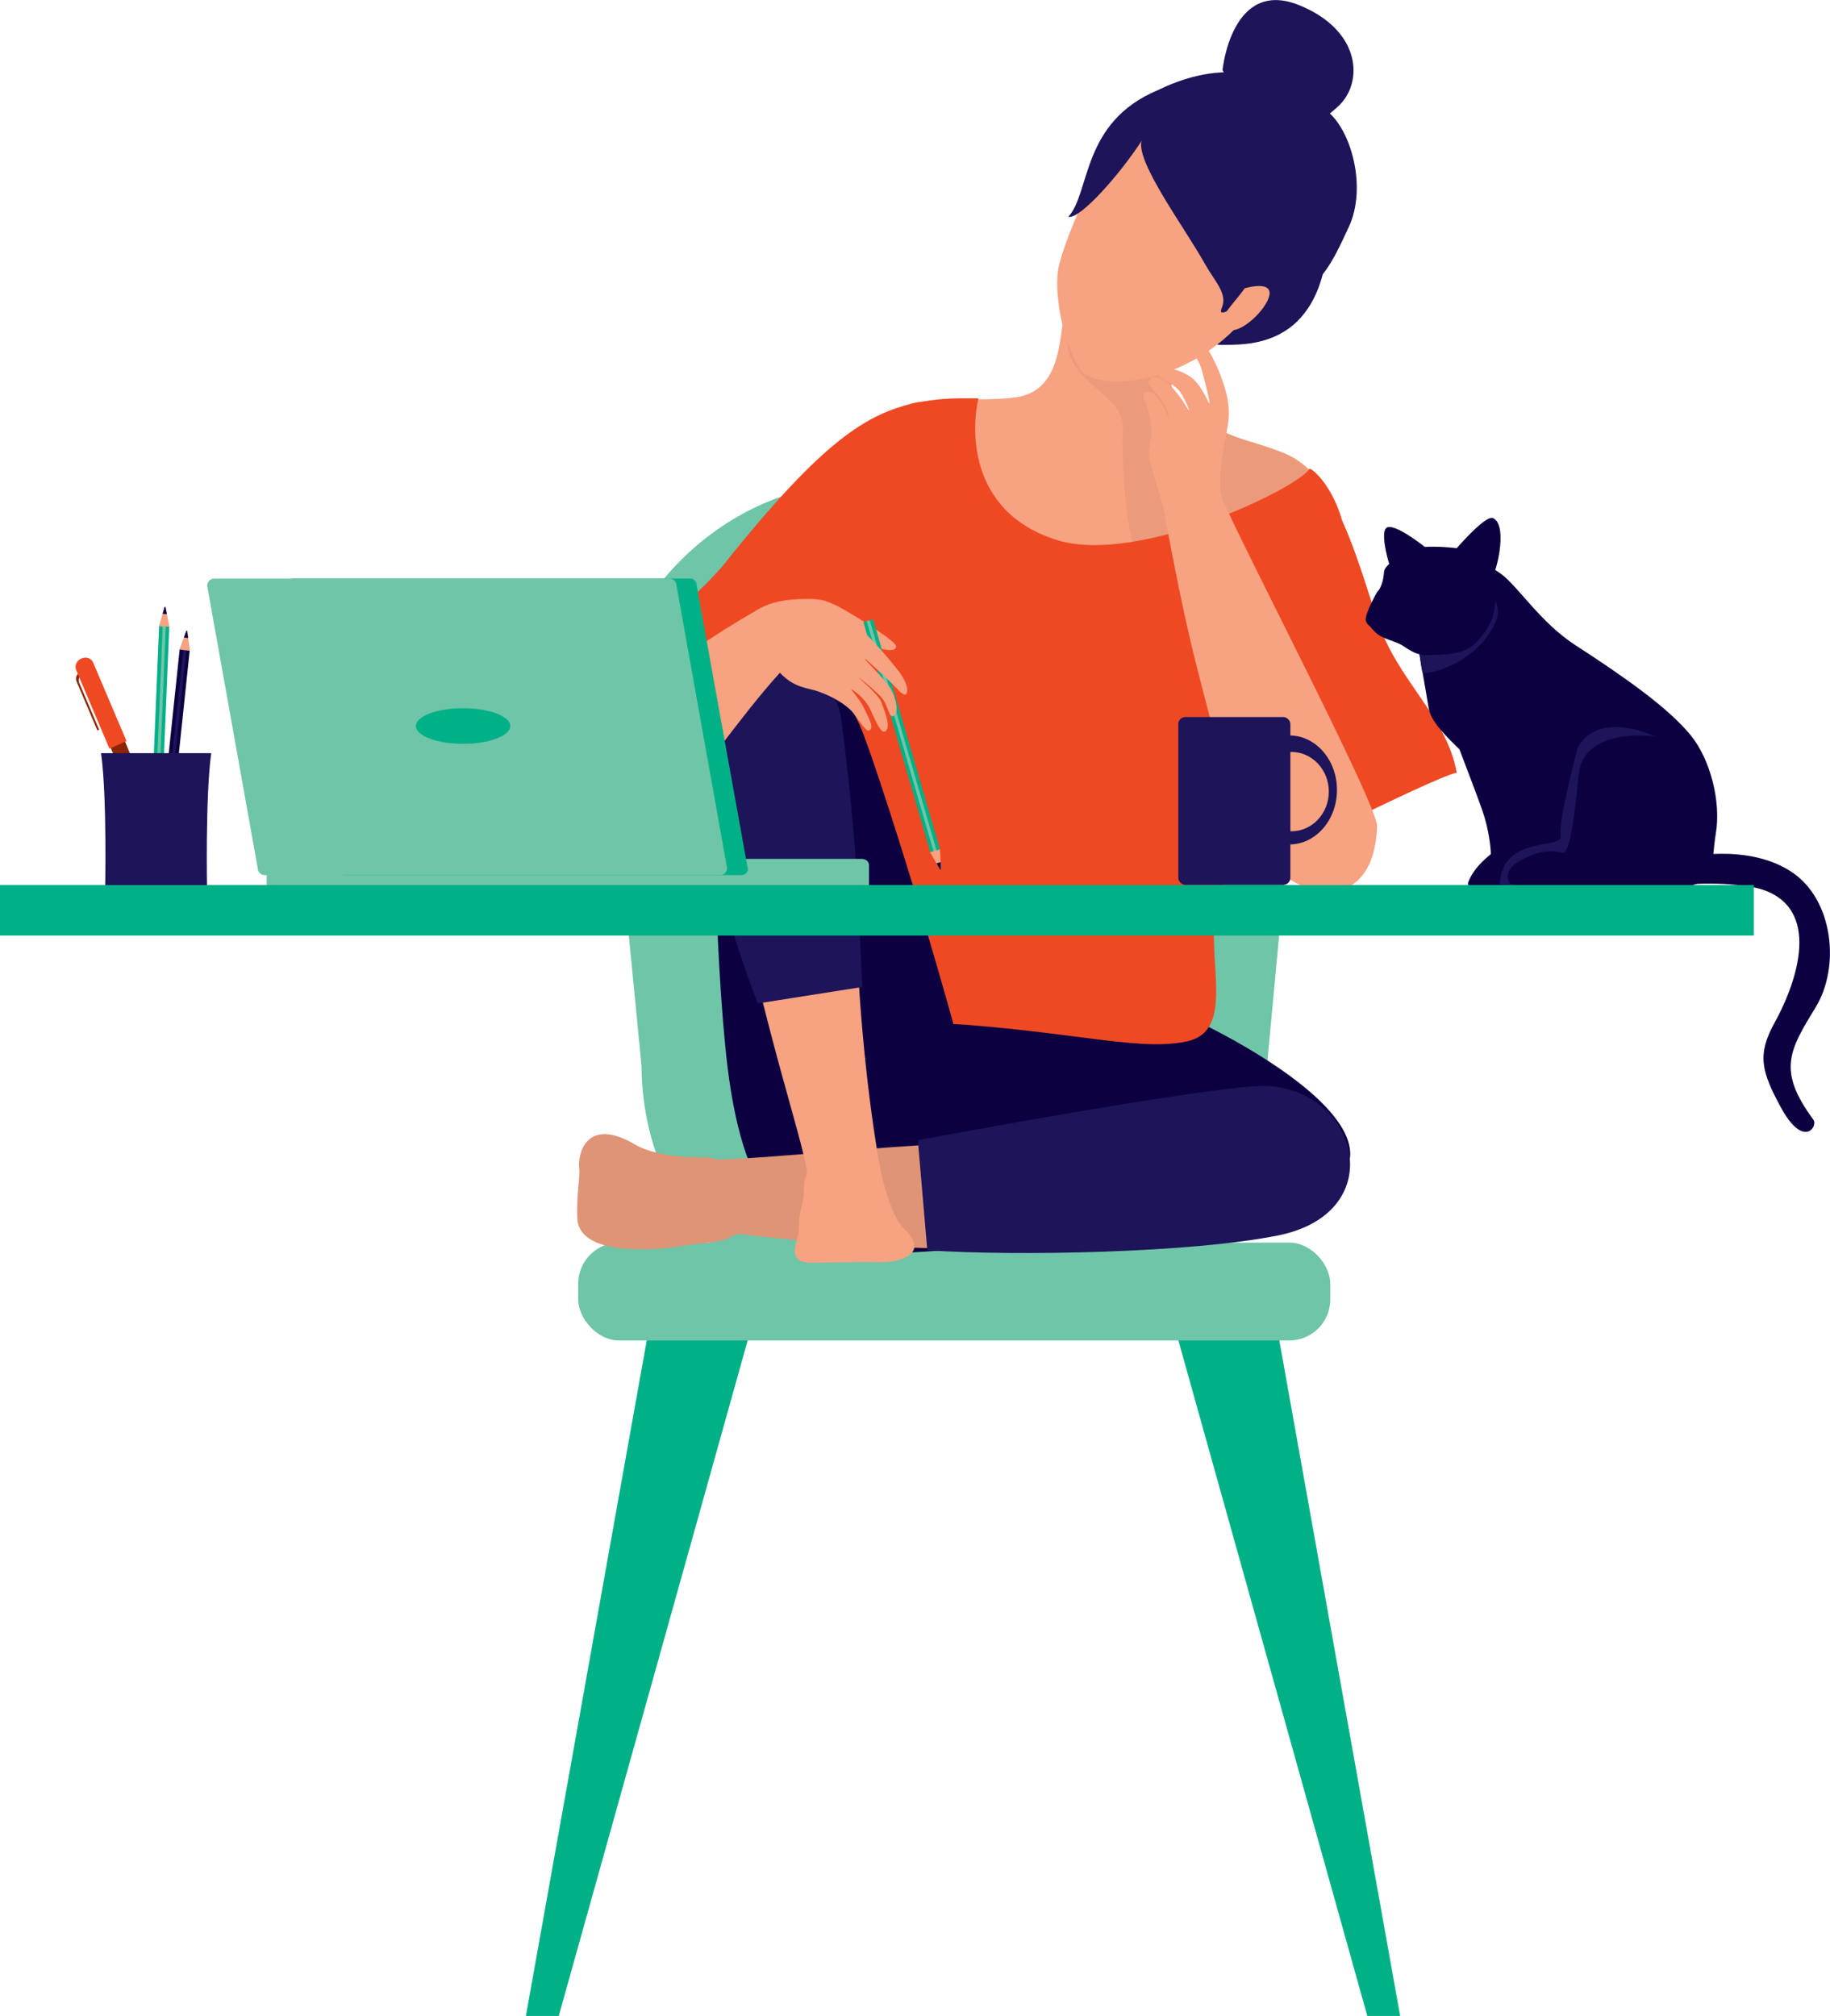 <?xml version="1.0" encoding="UTF-8"?>
<svg xmlns="http://www.w3.org/2000/svg" id="Calque_1" data-name="Calque 1" viewBox="0 0 153.18 168.74">
  <defs>
    <style>
      .cls-1 {
        fill: #f7a280;
      }

      .cls-1, .cls-2, .cls-3, .cls-4, .cls-5, .cls-6, .cls-7, .cls-8, .cls-9, .cls-10 {
        stroke-width: 0px;
      }

      .cls-2 {
        fill: #6fc5a8;
      }

      .cls-3 {
        fill: #8b2504;
      }

      .cls-4 {
        fill: #1d145a;
      }

      .cls-5 {
        fill: #0d0041;
      }

      .cls-6 {
        fill: #231f20;
      }

      .cls-7 {
        fill: #e09476;
      }

      .cls-8 {
        fill: #ef4923;
      }

      .cls-9 {
        fill: #eb9a7b;
      }

      .cls-10 {
        fill: #00b086;
      }
    </style>
  </defs>
  <path class="cls-2" d="m53.69,89.13l-2.77-28.43c0-11.07,10.59-20.13,20.14-20.13h17.64c9.55,0,20.01,9.06,20.01,20.13l-2.65,28.43c0,11.07-7.81,20.13-17.36,20.13h-17.64c-9.55,0-17.36-9.06-17.36-20.13Z"></path>
  <polygon class="cls-10" points="46.77 168.74 44.02 168.74 54.6 109.6 63.31 109.6 46.77 168.74"></polygon>
  <polygon class="cls-10" points="114.45 168.74 117.2 168.74 106.62 109.6 97.91 109.6 114.45 168.74"></polygon>
  <rect class="cls-2" x="48.4" y="104.01" width="62.95" height="8.19" rx="3.43" ry="3.43"></rect>
  <path class="cls-5" d="m92.91,82s-18.63-1.84-24.37-.2c-3.14.9-1.25,3.62-3.09,11.98-1.86,8.49,5.17,11.46,11.53,11.01,5.72-.41,17.94-.8,18.53-1.16,1.7-1.04,17.2-4.92,17.47-6.55.75-4.6-9.64-10.16-13.3-11.85-2.61-1.21-4.28-1.21-6.77-3.22Z"></path>
  <path class="cls-1" d="m98.11,22.59c.14,1.65-.23,6.27-.17,8.53.02,1-.54,2.06,2.21,4.09,1.49,1.1,4.56,1.59,7.21,2.67,2,.82,4.5,2.78,4.4,7.56-.24,1.24-13.8,4.49-22.91,1.37-9.28-3.19-14.1-12.76-12.88-12.7,2.82-.99,6.37-.48,9.04-.85,3.59-.49,3.64-4.37,4.02-6.7.05-2.27.24-3.58.56-5.37,1.32-.94,8.36-.49,8.52,1.41Z"></path>
  <path class="cls-9" d="m97.44,26.33s.35,4.31.72,6.58c.16.94,1.73,2.72,8.79,4.85,3.29.99,3.42,3.62,3.5,4.54.1,1.23-4.72,7.2-5.08,7.31-1.87.6-7.97-1.66-8.94-1.73-2.32-.16-2.55-10.23-2.44-11.88.2-2.94-4.08-3.61-4.6-7-.57-3.76,8.04-2.67,8.04-2.67Z"></path>
  <path class="cls-8" d="m109.62,39.2c-.66,1.52-14.28,8.14-21.13,6.01-7.72-2.41-7.1-9.76-6.59-11.87-2.2,0-3.24-.05-5.7.48-.52,2.38-.94,12.31-2.7,17.58-2.62,7.84-11.05,18.67-11.89,29.44-1.71,8.56,8.9,4.11,19.45,4.95,9.69.78,14.55,2.17,18.27,1.38,4.7-1,.81-8.37,3.03-13.18,2.17-4.69,2.02-17.22,2.73-19.7,1.74-6.15,7.66-9.57,7.37-10.22-.59-2.74-2.23-4.63-2.86-4.86Z"></path>
  <path class="cls-8" d="m121.94,64.69c-.86-4.79-5.01-7.73-6.68-12.87-.92-2.83-2.41-7.97-4.04-10.28-.69.13-9.46,5.83-12.17,15.23-1.43,4.97.64,12.63,2.57,17.43,2.05-.81,18.42-9.2,20.32-9.52Z"></path>
  <path class="cls-1" d="m50.81,61.54c1.22-2.74,12.09-17.4,14.45-18.73,4.56-.57,9.36,3.57,9.7,4.66.18.59-15.29,12.94-20.24,19.84-1.5,1.23-4.56-4.3-3.91-5.77Z"></path>
  <path class="cls-8" d="m54.47,54.29c.68-2.13,4.32-4.78,6.2-7.14,8.42-10.57,11.99-12.44,15.73-13.39,6.99-1.77,2.12,12.96,2.14,14.08-1.51,1.86-4.86,16.85-10.56,20.3-5.29-1.94-12.47-12.92-13.51-13.85Z"></path>
  <path class="cls-4" d="m102.33,5.87s.75-7.73,6.41-5.44c5.2,2.1,5.46,6.51,3.22,8.52s-2.89,1.76-4.96,1.82-4.67-4.9-4.67-4.9Z"></path>
  <path class="cls-1" d="m74.99,54.06c-.05-.48-4.37-3.14-5.17-3.46-.44-.17-1.16-.72-3.47-.32.05.49,2.08,2.72,3.08,2.57.47-.07,2.61,1.06,3.27,1.15.23.03,2.38.89,2.3.05Z"></path>
  <path class="cls-4" d="m100.52,26.82s-.03,2.11,1.79,2.05,8.25.51,8.88-8.93c.31-4.59,1.88-5.12-.35-5.57s-10.3,7.52-10.33,12.46Z"></path>
  <path class="cls-1" d="m102.97,8.64c-3.09-.72-5.79-.76-8.17,1.68-2.38,2.44-5.26,8.44-6.13,11.78-.6,2.31.4,6.78,1.69,8.76,1.17,1.79,7.29,1.57,12.01-2.41,1.04-.88,3.28-3.08,3.58-4.49,2.53-2.62,1.72-14.22-2.99-15.32Z"></path>
  <path class="cls-4" d="m95.56,11.79c-1.89,2.89-5.16,6.58-6.14,6.36,1.87-2.02,1.06-7.92,7.51-10.61,6.16-3,10.56-1,14.1,1.71,2.11,1.62,3.4,6.49,1.87,9.75-1.51,3.22-2.89,6.66-7.55,5.76-.34-.32-3.67,2.37-3.08,1.01.51-1.19-.56-2.17-1.44-3.73-1.65-2.96-5.78-8.5-5.27-10.25Z"></path>
  <path class="cls-1" d="m102.3,41.67c-.51-1.63.24-4.37.5-6.3.19-1.35-.08-2.47-.63-3.93-.81-2.17-2.18-4.06-2.72-3.59-.42.37.91,2.26,1.12,3.03.34,1.21.74,2.87.67,2.9s-.55-1.33-1.38-2.07-2.99-1.36-3.02-.51c-.01.42,1.45.87,1.96,1.63.46.69.95,1.93.62,1.39-1.54-2.56-2.73-2.99-3.12-2.5-.15.19-.4.27.29.99.98,1.02,1.27,2.05,1.24,2.23-.02.12-.28-.98-1.1-1.84-.68-.71-1.28-.11-.92.49.19.32.28.63.42,1.33.43,2.2-.32,2.1.04,3.8.1.45.95,3.09,1.1,3.78.94,4.94,1.73,9.11,2.87,13.56,1.83,7.15,2.44,9.38,4.32,13.59,2.51,5.6,10.42,7.8,10.71-.49.06-1.73-11.2-23.26-12.99-27.48Z"></path>
  <path class="cls-1" d="m104.19,24.13s2.82-.85,1.9,1.05c-.66,1.36-2.79,3.09-3.51,2.24s.57-1.82,1.61-3.29Z"></path>
  <path class="cls-5" d="m61.96,55.34c-3.14.9-2.1,25.57-1.05,34.06,1.43,11.54,5.52,15.31,11.88,14.85,5.72-.41,9.19-4.18,9.78-4.54,1.7-1.04-9.08-35.81-10.66-39.13-1.82-3.84-4.22-6.88-9.96-5.24Z"></path>
  <path class="cls-7" d="m55.08,102.33s15.13,2.61,29.2,2.11c1.57-.05,1.37-8.82-.39-8.82-8.89-.02-23.64,1.93-25.95,1.33-.99-.26-3.79,1.22-4.93,2.35-1.51,1.52-.26,1.56,2.07,3.03Z"></path>
  <path class="cls-7" d="m59.03,96.87s-3.83.14-5.87-1.07c-4.1-2.42-4.82.85-4.68,1.94.1.78-.23,2.05-.16,4.21.08,2.44,3.74,2.6,5.07,2.61,2.75.03,3.9-.38,5.33-.49,2.99-.23,1.76-.7,4.23-.99s1.34-4.61.34-4.62-.84-1.12-4.26-1.6Z"></path>
  <path class="cls-4" d="m105.47,90.9c-3.16.05-17.45,2.44-28.64,4.54l.79,9.21c7.55.51,22.19.21,29.36-1.24,9.64-1.94,6.66-12.64-1.51-12.52Z"></path>
  <path class="cls-1" d="m67.71,99.27c-.24-3.14-2.11-7.69-5.15-20.68-.36-1.53,9.09-2.03,9.14-.27.29,8.88,1.49,17.18,2.12,20.18.21,1-.8,2.24-1.91,3.42-1.47,1.56-4,.09-4.21-2.65Z"></path>
  <path class="cls-1" d="m73.54,97.26s.86,4.38,2.09,5.54c2.48,2.35-.79,2.89-1.88,2.85-.78-.03-3.58,0-5.75.04-2.44.04-1.1-1.93-1.13-2.71-.07-1.63.45-2.32.42-3.18-.17-4.54,5.66-3.76,6.25-2.53Z"></path>
  <path class="cls-4" d="m58.22,63.74c.69,3.09,1.14,9.67,5.21,20.25l8.76-1.38c-.35-6.03-.26-10.49-1.75-22.27-.96-7.67-13.89-4.11-12.23,3.41Z"></path>
  <polygon class="cls-10" points="73.08 51.84 72.27 52.08 77.88 71.36 78.69 71.13 73.08 51.84"></polygon>
  <polygon class="cls-2" points="72.8 51.92 72.55 52 78.15 71.28 78.4 71.21 72.8 51.92"></polygon>
  <polygon class="cls-1" points="78.69 71.09 77.85 71.33 78.69 72.79 78.76 72.77 78.69 71.09"></polygon>
  <polygon class="cls-5" points="78.74 72.17 78.76 72.77 78.69 72.79 78.39 72.26 78.74 72.17"></polygon>
  <path class="cls-1" d="m75.15,56.09c-.77-.99-2.74-3.36-3.68-3.78-1.78-.8-2.26-2.29-4.63-2.16-.89.05-2.22.16-3.37.85h0c-8.21,4.71-12.4,8.82-12.71,11.23-.24,1.87.23,8.1,6.31,4.14,1.02-.66,4.71-6.19,8.21-10.06,1.25,1.32,2.29,1.23,3.31,1.6s2.26,1.04,2.86,1.8c.29.36,1.03,1.52,1.26,1.45.58-.16-.1-1.24-.35-1.81-.37-.84-1.19-1.67-1.1-1.65.13.03,1.07.66,1.56,1.62.19.38.83,2.03,1.2,1.92.69-.19-.04-1.88-.23-2.43-.21-.58-1.21-1.43-1.83-2.02-.35-.34,1.61,1.23,1.96,1.76.4.59.51,1.5.82,1.4.6-.2.21-1.65-.18-2.3-.44-.73-2.21-2.46-2.17-2.51s1.74,1.56,2.24,2.04c.43.41.75.86,1.08.96.25.08.52-.67-.54-2.03Z"></path>
  <path class="cls-5" d="m125.71,48.08c1.46,1.15,3.28,4.05,6.14,5.91,3.9,2.53,7.77,5.2,9.7,7.59,1.56,1.93,2.54,5.43,2.07,8.21-.37,2.16.04,4.16-2.51,4.38-6.63.56-13-.89-13.97-2.3s-1.34-4.05-1.72-5.29c-.68-2.22-5.47-5.08-5.83-7.29s-.71-3.97-.88-5.29,2.69-9.3,7-5.91Z"></path>
  <path class="cls-5" d="m121.29,46.63s2.99-3.62,3.7-3.26c1.29.63.24,4.96-.38,5.49s-2.89-2.22-3.33-2.22Z"></path>
  <path class="cls-5" d="m119.62,46.06s-2.56-2.12-3.44-1.94.26,3.79.53,4.32,3.18-1.41,2.91-2.38Z"></path>
  <path class="cls-5" d="m121.35,60.61s2.09,5.4,2.73,7.23c.53,1.5.71,3.12.71,3.65-.53.44-1.45,1.21-1.89,2.35s5.11.39,5.29.12-.93-6.39-.93-7.18-.09-3-.62-4.14-5.29-2.03-5.29-2.03Z"></path>
  <path class="cls-4" d="m118.65,53.41s.31,2.65.43,2.89,4.47-.54,6.13-4.29c.62-1.39-.61-2.96-1.41-3.02-1.04-.09-4.72,3.13-5.15,4.42Z"></path>
  <path class="cls-5" d="m119.39,54.84c-1.04-.01-1.69-.67-2.23-.94-.4-.2-1.37-.45-1.87-.83-.22-.19-.43-.4-.6-.63-.17-.12-.31-.29-.37-.49-.1-.58.96-2.41.96-2.41,0,0,.48-.39.57-1.68.05-.66,1.8-1.71,2.66-1.96,1.36-.39,5.3.12,5.67.49s1.24,1.15,1.03,3.56c-.13,1.47-.28,2.17-1.15,3.25-.78.98-1.36,1.66-4.66,1.62Z"></path>
  <path class="cls-4" d="m132.06,62.58s-1.66,6.21-1.42,7.38-4.97-.11-5.09,4.07c-.04,1.21,7.62,0,9.09,0,2.08,0,6.7-9.66,6.52-10.58s-6.95-4.8-9.1-.86Z"></path>
  <path class="cls-5" d="m139.17,61.76c-1.39-.35-6.26-.62-6.97,2.65-.13.63-.56,7.19-1.41,6.97-1.34-.34-2.25.04-3.1.43-1.94.88-1.49,1.78-1.31,2.13s8.29.47,8.74.46c3.42-.02,4.97-.76,5.43-1.05,1.35-.86,4.62-10.08-1.38-11.58Z"></path>
  <path class="cls-5" d="m140.86,71.8s5.43-1.31,9.16,1.22c3.44,2.33,4.02,7.9,1.97,11.27-2.2,3.61-3.26,5.29-.2,9.43.41.55-.82,2.45-2.7-.99-1.67-3.06-2.03-4.46-.53-7.16s4.14-9.17-.83-11.04c-1.99-.75-6.51-.6-6.77-.43s-.1-2.29-.1-2.29Z"></path>
  <rect class="cls-4" x="98.63" y="60.02" width="9.38" height="14.04" rx=".58" ry=".58"></rect>
  <path class="cls-4" d="m107.93,61.56c-2.2,0-3.98,2.04-3.98,4.56s1.78,4.56,3.98,4.56,3.98-2.04,3.98-4.56-1.78-4.56-3.98-4.56Zm.17,8.02c-1.73,0-3.13-1.49-3.13-3.32s1.4-3.32,3.13-3.32,3.13,1.49,3.13,3.32-1.4,3.32-3.13,3.32Z"></path>
  <path class="cls-2" d="m72.74,74.39H22.32v-2.5h49.81c.34,0,.61.23.61.51v1.98Z"></path>
  <path class="cls-10" d="m62.1,73.25H28.85c-.27,0-.49-.22-.49-.49l-4.3-23.83c0-.27.22-.5.49-.5h33.25c.27,0,.5.22.5.49h0s4.3,23.83,4.3,23.83c0,.27-.22.49-.49.49h0Z"></path>
  <path class="cls-2" d="m60.28,73.25H22.15c-.32,0-.58-.27-.58-.59l-4.23-23.64c0-.32.26-.59.58-.59h38.13c.32,0,.58.27.58.59l4.23,23.64c0,.32-.26.59-.58.59Z"></path>
  <path class="cls-10" d="m42.71,60.77c0,.82-1.77,1.49-3.95,1.49s-3.95-.67-3.95-1.49,1.77-1.49,3.95-1.49,3.95.67,3.95,1.49Z"></path>
  <polygon class="cls-3" points="13.97 73.18 14.81 72.8 10.41 61.92 9.2 62.46 13.97 73.18"></polygon>
  <path class="cls-6" d="m9.24,60.66l-1.73-4.07c-.04-.09-.1-.17-.17-.24.18.05.32.17.39.34l1.66,3.9-.15.07Z"></path>
  <path class="cls-3" d="m6.64,57.18l1.66,3.9-.15.06-1.73-4.07c-.14-.31,0-.67.3-.82.21-.09.45-.05.62.1-.13-.04-.27-.03-.39.03-.31.14-.44.49-.31.8Z"></path>
  <path class="cls-8" d="m9.16,62.66l-2.79-6.59c-.15-.35.05-.78.44-.95s.83-.03.98.32l2.8,6.59-1.42.63Z"></path>
  <polygon class="cls-10" points="12.49 72.45 13.34 72.49 14.17 52.42 13.32 52.38 12.49 72.45"></polygon>
  <polygon class="cls-2" points="12.79 72.46 13.05 72.47 13.88 52.41 13.62 52.4 12.79 72.46"></polygon>
  <polygon class="cls-1" points="13.3 52.42 14.18 52.46 13.85 50.8 13.78 50.8 13.3 52.42"></polygon>
  <polygon class="cls-5" points="13.61 51.38 13.78 50.8 13.85 50.8 13.97 51.4 13.61 51.38"></polygon>
  <polygon class="cls-5" points="12.94 74.3 13.78 74.4 15.88 54.44 15.04 54.34 12.94 74.3"></polygon>
  <polygon class="cls-4" points="13.24 74.34 13.5 74.37 15.6 54.41 15.34 54.38 13.24 74.34"></polygon>
  <polygon class="cls-1" points="15.02 54.37 15.9 54.47 15.67 52.8 15.6 52.79 15.02 54.37"></polygon>
  <polygon class="cls-5" points="15.39 53.36 15.6 52.79 15.67 52.8 15.75 53.4 15.39 53.36"></polygon>
  <path class="cls-4" d="m17.68,63.04c-.5,3.65-.35,11.42-.35,11.42l-8.53.04s.17-7.78-.34-11.46h9.22Z"></path>
  <rect class="cls-10" y="74.08" width="146.8" height="4.23"></rect>
</svg>
